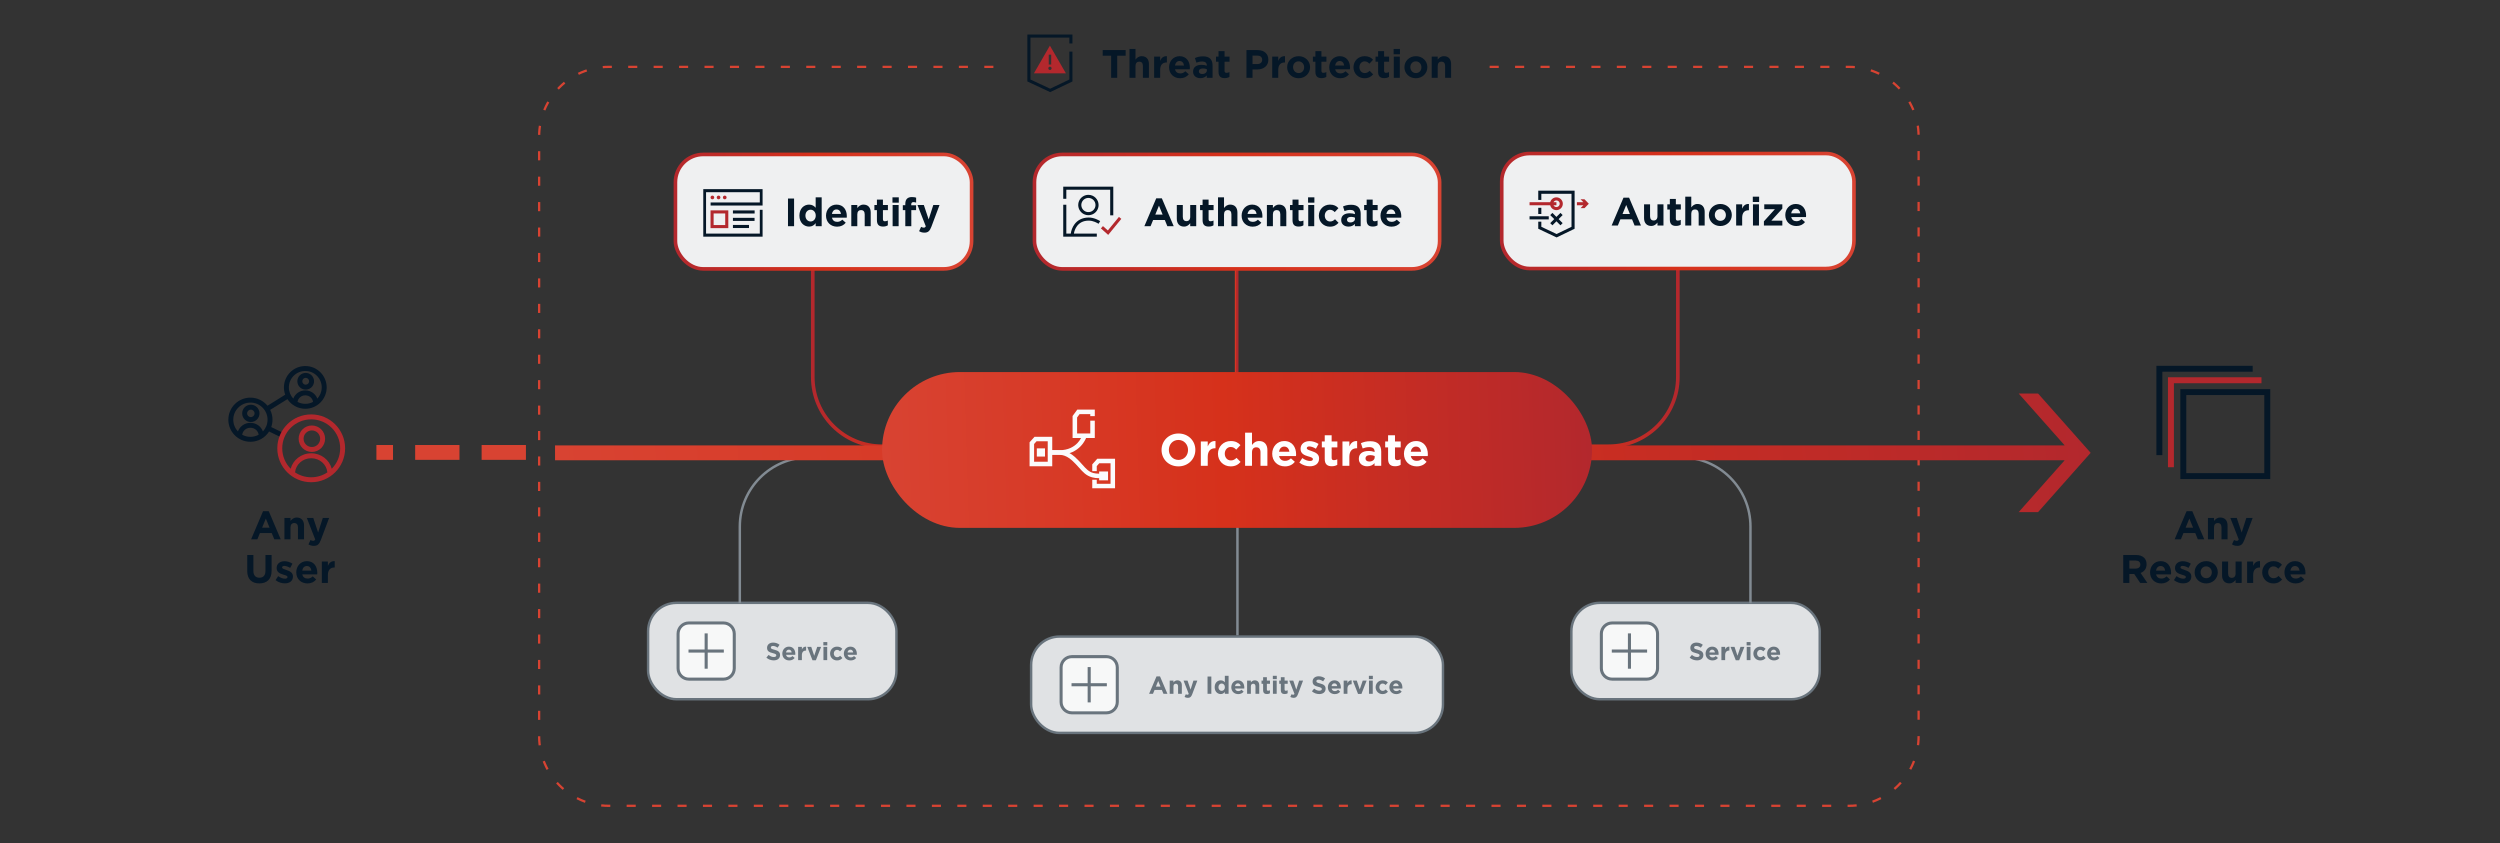 <svg width="1376" height="464" viewBox="0 0 1376 464" fill="none" xmlns="http://www.w3.org/2000/svg">
<rect x="0" y="0" width="1376" height="464" fill="#333333" stroke="none"/>
<path d="M546.757 36.806H335.075C313.903 36.806 296.74 53.969 296.74 75.141V405.182C296.74 426.354 313.903 443.517 335.075 443.517H1017.67C1038.84 443.517 1056 426.354 1056 405.182V75.141C1056 53.969 1038.84 36.806 1017.67 36.806H813.788" stroke="#D84332" stroke-width="1.25" stroke-dasharray="5 9"/>
<path d="M923.482 133.397V207.53C923.482 228.565 906.43 245.617 885.396 245.617H811.263" stroke="url(#paint0_linear_2779_171213)" stroke-width="2"/>
<path d="M447.35 133.397V207.53C447.35 228.565 464.402 245.617 485.437 245.617H559.57" stroke="url(#paint1_linear_2779_171213)" stroke-width="2"/>
<path d="M680.652 133.397V245.617" stroke="url(#paint2_linear_2779_171213)" stroke-width="2"/>
<rect x="356.709" y="331.814" width="136.695" height="53.049" rx="15.643" fill="#E0E2E4"/>
<g clip-path="url(#clip0_2779_171213)">
<path fill-rule="evenodd" clip-rule="evenodd" d="M379.153 342.016C375.397 342.016 372.352 345.061 372.352 348.817V367.86C372.352 371.617 375.397 374.662 379.153 374.662H398.196C401.952 374.662 404.997 371.617 404.997 367.86V348.817C404.997 345.061 401.952 342.016 398.196 342.016H379.153Z" fill="#F7F8F8"/>
<path fill-rule="evenodd" clip-rule="evenodd" d="M387.824 359.189V368.058H389.525V359.189L398.394 359.189V357.489L389.525 357.489V348.619H387.824V357.489L378.955 357.489L378.955 359.189L387.824 359.189Z" fill="#69747D"/>
<path fill-rule="evenodd" clip-rule="evenodd" d="M398.196 343.716H379.153C376.336 343.716 374.052 346 374.052 348.817V367.86C374.052 370.678 376.336 372.961 379.153 372.961H398.196C401.013 372.961 403.297 370.678 403.297 367.86V348.817C403.297 346 401.013 343.716 398.196 343.716ZM379.153 342.016C375.397 342.016 372.352 345.061 372.352 348.817V367.86C372.352 371.617 375.397 374.662 379.153 374.662H398.196C401.952 374.662 404.997 371.617 404.997 367.86V348.817C404.997 345.061 401.952 342.016 398.196 342.016H379.153Z" fill="#69747D"/>
</g>
<path d="M425.85 363.475C424.408 363.475 422.952 362.971 421.81 361.951L423.048 360.469C423.905 361.176 424.802 361.625 425.89 361.625C426.747 361.625 427.264 361.285 427.264 360.727V360.7C427.264 360.169 426.938 359.897 425.346 359.489C423.428 359 422.191 358.469 422.191 356.578V356.551C422.191 354.824 423.578 353.681 425.523 353.681C426.911 353.681 428.094 354.116 429.06 354.892L427.972 356.47C427.128 355.885 426.299 355.531 425.496 355.531C424.693 355.531 424.272 355.898 424.272 356.361V356.388C424.272 357.014 424.68 357.218 426.326 357.639C428.257 358.143 429.345 358.836 429.345 360.496V360.523C429.345 362.414 427.904 363.475 425.85 363.475ZM434.401 363.502C432.211 363.502 430.592 361.965 430.592 359.734V359.707C430.592 357.626 432.075 355.912 434.197 355.912C436.632 355.912 437.747 357.803 437.747 359.87C437.747 360.033 437.733 360.224 437.72 360.414H432.646C432.85 361.353 433.503 361.842 434.428 361.842C435.122 361.842 435.625 361.625 436.196 361.094L437.38 362.142C436.7 362.985 435.72 363.502 434.401 363.502ZM432.619 359.122H435.734C435.611 358.197 435.067 357.571 434.197 357.571C433.34 357.571 432.782 358.183 432.619 359.122ZM439.288 363.339V356.048H441.355V357.517C441.777 356.51 442.457 355.857 443.681 355.912V358.075H443.573C442.199 358.075 441.355 358.904 441.355 360.645V363.339H439.288ZM447.19 363.393L444.32 356.048H446.51L448.143 360.931L449.788 356.048H451.938L449.068 363.393H447.19ZM453.17 355.245V353.409H455.346V355.245H453.17ZM453.225 363.339V356.048H455.292V363.339H453.225ZM460.675 363.502C458.485 363.502 456.88 361.815 456.88 359.734V359.707C456.88 357.626 458.472 355.912 460.703 355.912C462.076 355.912 462.933 356.374 463.613 357.136L462.348 358.496C461.886 358.007 461.423 357.694 460.689 357.694C459.655 357.694 458.921 358.605 458.921 359.68V359.707C458.921 360.822 459.642 361.72 460.771 361.72C461.464 361.72 461.94 361.421 462.444 360.945L463.654 362.169C462.947 362.944 462.131 363.502 460.675 363.502ZM468.261 363.502C466.071 363.502 464.452 361.965 464.452 359.734V359.707C464.452 357.626 465.935 355.912 468.057 355.912C470.491 355.912 471.607 357.803 471.607 359.87C471.607 360.033 471.593 360.224 471.58 360.414H466.506C466.71 361.353 467.363 361.842 468.288 361.842C468.981 361.842 469.485 361.625 470.056 361.094L471.239 362.142C470.559 362.985 469.58 363.502 468.261 363.502ZM466.479 359.122H469.594C469.471 358.197 468.927 357.571 468.057 357.571C467.2 357.571 466.642 358.183 466.479 359.122Z" fill="#69747D"/>
<rect x="356.709" y="331.814" width="136.695" height="53.049" rx="15.643" stroke="#69747D" stroke-width="1.36"/>
<path d="M407.196 331.992V289.825C407.196 268.79 424.248 251.738 445.283 251.738H519.416" stroke="#828B93" stroke-width="1.36"/>
<rect x="567.522" y="350.355" width="226.695" height="53.049" rx="15.643" fill="#E0E2E4"/>
<g clip-path="url(#clip1_2779_171213)">
<path fill-rule="evenodd" clip-rule="evenodd" d="M589.966 360.557C586.21 360.557 583.165 363.602 583.165 367.358V386.401C583.165 390.157 586.21 393.202 589.966 393.202H609.009C612.765 393.202 615.81 390.157 615.81 386.401V367.358C615.81 363.602 612.765 360.557 609.009 360.557H589.966Z" fill="#F7F8F8"/>
<path fill-rule="evenodd" clip-rule="evenodd" d="M598.637 377.73V386.599H600.338V377.73L609.207 377.73V376.029L600.338 376.029V367.16H598.637V376.029L589.768 376.029L589.768 377.73L598.637 377.73Z" fill="#69747D"/>
<path fill-rule="evenodd" clip-rule="evenodd" d="M609.009 362.257H589.966C587.149 362.257 584.865 364.541 584.865 367.358V386.401C584.865 389.218 587.149 391.502 589.966 391.502H609.009C611.826 391.502 614.11 389.218 614.11 386.401V367.358C614.11 364.541 611.826 362.257 609.009 362.257ZM589.966 360.557C586.21 360.557 583.165 363.602 583.165 367.358V386.401C583.165 390.157 586.21 393.202 589.966 393.202H609.009C612.765 393.202 615.81 390.157 615.81 386.401V367.358C615.81 363.602 612.765 360.557 609.009 360.557H589.966Z" fill="#69747D"/>
</g>
<path d="M632.46 381.879L636.54 372.29H638.472L642.553 381.879H640.363L639.492 379.744H635.466L634.595 381.879H632.46ZM636.214 377.894H638.744L637.479 374.806L636.214 377.894ZM643.804 381.879V374.589H645.872V375.622C646.348 375.01 646.96 374.453 648.008 374.453C649.572 374.453 650.483 375.486 650.483 377.159V381.879H648.416V377.812C648.416 376.833 647.953 376.33 647.164 376.33C646.375 376.33 645.872 376.833 645.872 377.812V381.879H643.804ZM655.277 379.553L656.868 374.589H659.017L656.215 382.056C655.658 383.539 655.059 384.097 653.821 384.097C653.073 384.097 652.515 383.906 651.985 383.593L652.679 382.097C652.951 382.26 653.291 382.383 653.563 382.383C653.916 382.383 654.107 382.274 654.284 381.907L651.427 374.589H653.617L655.277 379.553ZM664.627 381.879V372.358H666.722V381.879H664.627ZM671.876 382.015C670.176 382.015 668.557 380.682 668.557 378.248V378.22C668.557 375.786 670.149 374.453 671.876 374.453C672.978 374.453 673.658 374.956 674.148 375.541V371.95H676.215V381.879H674.148V380.832C673.645 381.512 672.951 382.015 671.876 382.015ZM672.407 380.261C673.373 380.261 674.175 379.458 674.175 378.248V378.22C674.175 377.01 673.373 376.207 672.407 376.207C671.441 376.207 670.625 376.996 670.625 378.22V378.248C670.625 379.458 671.441 380.261 672.407 380.261ZM681.518 382.043C679.328 382.043 677.709 380.506 677.709 378.275V378.248C677.709 376.166 679.192 374.453 681.314 374.453C683.749 374.453 684.864 376.343 684.864 378.411C684.864 378.574 684.85 378.765 684.837 378.955H679.763C679.967 379.894 680.62 380.383 681.545 380.383C682.239 380.383 682.742 380.166 683.313 379.635L684.497 380.682C683.817 381.526 682.837 382.043 681.518 382.043ZM679.736 377.663H682.851C682.728 376.738 682.184 376.112 681.314 376.112C680.457 376.112 679.899 376.724 679.736 377.663ZM686.405 381.879V374.589H688.472V375.622C688.948 375.01 689.561 374.453 690.608 374.453C692.172 374.453 693.084 375.486 693.084 377.159V381.879H691.016V377.812C691.016 376.833 690.554 376.33 689.765 376.33C688.976 376.33 688.472 376.833 688.472 377.812V381.879H686.405ZM697.342 382.002C696.077 382.002 695.22 381.499 695.22 379.812V376.357H694.349V374.589H695.22V372.725H697.287V374.589H699.001V376.357H697.287V379.472C697.287 379.948 697.491 380.179 697.954 380.179C698.335 380.179 698.675 380.084 698.974 379.921V381.58C698.539 381.839 698.035 382.002 697.342 382.002ZM700.566 373.786V371.95H702.742V373.786H700.566ZM700.62 381.879V374.589H702.688V381.879H700.62ZM707.092 382.002C705.827 382.002 704.97 381.499 704.97 379.812V376.357H704.099V374.589H704.97V372.725H707.037V374.589H708.751V376.357H707.037V379.472C707.037 379.948 707.242 380.179 707.704 380.179C708.085 380.179 708.425 380.084 708.724 379.921V381.58C708.289 381.839 707.786 382.002 707.092 382.002ZM713.472 379.553L715.063 374.589H717.213L714.41 382.056C713.853 383.539 713.254 384.097 712.016 384.097C711.268 384.097 710.711 383.906 710.18 383.593L710.874 382.097C711.146 382.26 711.486 382.383 711.758 382.383C712.112 382.383 712.302 382.274 712.479 381.907L709.622 374.589H711.812L713.472 379.553ZM726.114 382.015C724.672 382.015 723.217 381.512 722.074 380.492L723.312 379.009C724.169 379.717 725.067 380.166 726.155 380.166C727.012 380.166 727.529 379.825 727.529 379.268V379.241C727.529 378.71 727.202 378.438 725.611 378.03C723.693 377.54 722.455 377.01 722.455 375.119V375.092C722.455 373.364 723.843 372.222 725.788 372.222C727.175 372.222 728.359 372.657 729.324 373.432L728.236 375.01C727.393 374.425 726.563 374.072 725.76 374.072C724.958 374.072 724.536 374.439 724.536 374.901V374.929C724.536 375.554 724.944 375.758 726.59 376.18C728.522 376.683 729.61 377.377 729.61 379.037V379.064C729.61 380.954 728.168 382.015 726.114 382.015ZM734.665 382.043C732.475 382.043 730.857 380.506 730.857 378.275V378.248C730.857 376.166 732.339 374.453 734.461 374.453C736.896 374.453 738.011 376.343 738.011 378.411C738.011 378.574 737.998 378.765 737.984 378.955H732.911C733.115 379.894 733.768 380.383 734.692 380.383C735.386 380.383 735.889 380.166 736.461 379.635L737.644 380.682C736.964 381.526 735.985 382.043 734.665 382.043ZM732.883 377.663H735.998C735.876 376.738 735.332 376.112 734.461 376.112C733.604 376.112 733.047 376.724 732.883 377.663ZM739.552 381.879V374.589H741.62V376.058C742.042 375.051 742.722 374.398 743.946 374.453V376.615H743.837C742.463 376.615 741.62 377.445 741.62 379.186V381.879H739.552ZM747.455 381.934L744.585 374.589H746.775L748.407 379.472L750.053 374.589H752.202L749.332 381.934H747.455ZM753.435 373.786V371.95H755.611V373.786H753.435ZM753.489 381.879V374.589H755.557V381.879H753.489ZM760.94 382.043C758.75 382.043 757.145 380.356 757.145 378.275V378.248C757.145 376.166 758.736 374.453 760.967 374.453C762.341 374.453 763.198 374.915 763.878 375.677L762.613 377.037C762.15 376.547 761.688 376.234 760.953 376.234C759.92 376.234 759.185 377.146 759.185 378.22V378.248C759.185 379.363 759.906 380.261 761.035 380.261C761.729 380.261 762.205 379.962 762.708 379.485L763.919 380.71C763.211 381.485 762.395 382.043 760.94 382.043ZM768.525 382.043C766.335 382.043 764.716 380.506 764.716 378.275V378.248C764.716 376.166 766.199 374.453 768.321 374.453C770.756 374.453 771.871 376.343 771.871 378.411C771.871 378.574 771.858 378.765 771.844 378.955H766.77C766.974 379.894 767.627 380.383 768.552 380.383C769.246 380.383 769.749 380.166 770.321 379.635L771.504 380.682C770.824 381.526 769.844 382.043 768.525 382.043ZM766.743 377.663H769.858C769.736 376.738 769.192 376.112 768.321 376.112C767.464 376.112 766.906 376.724 766.743 377.663Z" fill="#69747D"/>
<rect x="567.522" y="350.355" width="226.695" height="53.049" rx="15.643" stroke="#69747D" stroke-width="1.36"/>
<path d="M681.086 349.675L681.086 236.775" stroke="#828B93" stroke-width="1.36"/>
<rect x="864.881" y="331.814" width="136.695" height="53.049" rx="15.643" fill="#E0E2E4"/>
<g clip-path="url(#clip2_2779_171213)">
<path fill-rule="evenodd" clip-rule="evenodd" d="M887.325 342.016C883.568 342.016 880.523 345.061 880.523 348.817V367.86C880.523 371.617 883.568 374.662 887.325 374.662H906.368C910.124 374.662 913.169 371.617 913.169 367.86V348.817C913.169 345.061 910.124 342.016 906.368 342.016H887.325Z" fill="#F7F8F8"/>
<path fill-rule="evenodd" clip-rule="evenodd" d="M895.996 359.189V368.058H897.696V359.189L906.566 359.189V357.489L897.696 357.489V348.619H895.996V357.489L887.127 357.489L887.127 359.189L895.996 359.189Z" fill="#69747D"/>
<path fill-rule="evenodd" clip-rule="evenodd" d="M906.368 343.716H887.325C884.507 343.716 882.224 346 882.224 348.817V367.86C882.224 370.678 884.507 372.961 887.325 372.961H906.368C909.185 372.961 911.469 370.678 911.469 367.86V348.817C911.469 346 909.185 343.716 906.368 343.716ZM887.325 342.016C883.568 342.016 880.523 345.061 880.523 348.817V367.86C880.523 371.617 883.568 374.662 887.325 374.662H906.368C910.124 374.662 913.169 371.617 913.169 367.86V348.817C913.169 345.061 910.124 342.016 906.368 342.016H887.325Z" fill="#69747D"/>
</g>
<path d="M934.022 363.475C932.58 363.475 931.124 362.971 929.982 361.951L931.219 360.469C932.076 361.176 932.974 361.625 934.062 361.625C934.919 361.625 935.436 361.285 935.436 360.727V360.7C935.436 360.169 935.11 359.897 933.518 359.489C931.6 359 930.362 358.469 930.362 356.578V356.551C930.362 354.824 931.75 353.681 933.695 353.681C935.083 353.681 936.266 354.116 937.232 354.892L936.143 356.47C935.3 355.885 934.47 355.531 933.668 355.531C932.865 355.531 932.444 355.898 932.444 356.361V356.388C932.444 357.014 932.852 357.218 934.498 357.639C936.429 358.143 937.517 358.836 937.517 360.496V360.523C937.517 362.414 936.075 363.475 934.022 363.475ZM942.573 363.502C940.383 363.502 938.764 361.965 938.764 359.734V359.707C938.764 357.626 940.247 355.912 942.369 355.912C944.803 355.912 945.919 357.803 945.919 359.87C945.919 360.033 945.905 360.224 945.892 360.414H940.818C941.022 361.353 941.675 361.842 942.6 361.842C943.294 361.842 943.797 361.625 944.368 361.094L945.552 362.142C944.871 362.985 943.892 363.502 942.573 363.502ZM940.791 359.122H943.906C943.783 358.197 943.239 357.571 942.369 357.571C941.512 357.571 940.954 358.183 940.791 359.122ZM947.46 363.339V356.048H949.527V357.517C949.949 356.51 950.629 355.857 951.853 355.912V358.075H951.744C950.371 358.075 949.527 358.904 949.527 360.645V363.339H947.46ZM955.362 363.393L952.492 356.048H954.682L956.314 360.931L957.96 356.048H960.109L957.239 363.393H955.362ZM961.342 355.245V353.409H963.518V355.245H961.342ZM961.396 363.339V356.048H963.464V363.339H961.396ZM968.847 363.502C966.657 363.502 965.052 361.815 965.052 359.734V359.707C965.052 357.626 966.644 355.912 968.874 355.912C970.248 355.912 971.105 356.374 971.785 357.136L970.52 358.496C970.058 358.007 969.595 357.694 968.861 357.694C967.827 357.694 967.092 358.605 967.092 359.68V359.707C967.092 360.822 967.813 361.72 968.942 361.72C969.636 361.72 970.112 361.421 970.615 360.945L971.826 362.169C971.119 362.944 970.303 363.502 968.847 363.502ZM976.432 363.502C974.242 363.502 972.624 361.965 972.624 359.734V359.707C972.624 357.626 974.106 355.912 976.228 355.912C978.663 355.912 979.779 357.803 979.779 359.87C979.779 360.033 979.765 360.224 979.751 360.414H974.678C974.882 361.353 975.535 361.842 976.46 361.842C977.153 361.842 977.657 361.625 978.228 361.094L979.411 362.142C978.731 362.985 977.752 363.502 976.432 363.502ZM974.651 359.122H977.765C977.643 358.197 977.099 357.571 976.228 357.571C975.371 357.571 974.814 358.183 974.651 359.122Z" fill="#69747D"/>
<rect x="864.881" y="331.814" width="136.695" height="53.049" rx="15.643" stroke="#69747D" stroke-width="1.36"/>
<path d="M963.453 331.992V289.825C963.453 268.79 946.401 251.738 925.366 251.738H851.234" stroke="#828B93" stroke-width="1.36"/>
<path fill-rule="evenodd" clip-rule="evenodd" d="M1111.07 216.587H1121.74L1150.7 249.233H1143.1L1150.7 249.233L1121.74 281.878H1111.07L1136.41 253.313H305.493V245.152H1136.41L1111.07 216.587Z" fill="url(#paint3_linear_2779_171213)"/>
<rect x="265.083" y="244.936" width="24.385" height="8.161" fill="#D84332"/>
<rect x="228.506" y="244.936" width="24.385" height="8.161" fill="#D84332"/>
<rect x="207.169" y="244.936" width="9.144" height="8.161" fill="#D84332"/>
<g clip-path="url(#clip3_2779_171213)">
<path fill-rule="evenodd" clip-rule="evenodd" d="M565.457 18.993H590.281V23.912H588.581V20.694H567.157V43.752L577.995 48.828L588.581 43.757V28.411H590.281V44.828L578.003 50.709L565.457 44.833V18.993Z" fill="#051727"/>
<path fill-rule="evenodd" clip-rule="evenodd" d="M577.869 25.114L586.682 40.378H569.057L577.869 25.114ZM577.224 30.102H578.581V35.529H577.224V30.102ZM577.902 38.517C578.404 38.517 578.811 38.11 578.811 37.609C578.811 37.107 578.404 36.7 577.902 36.7C577.401 36.7 576.994 37.107 576.994 37.609C576.994 38.11 577.401 38.517 577.902 38.517Z" fill="#B3282D"/>
</g>
<path d="M611.568 42.806V30.662H606.932V27.571H619.555V30.662H614.919V42.806H611.568ZM621.678 42.806V26.919H624.986V32.795C625.748 31.815 626.727 30.923 628.403 30.923C630.906 30.923 632.364 32.577 632.364 35.254V42.806H629.056V36.299C629.056 34.732 628.316 33.926 627.054 33.926C625.792 33.926 624.986 34.732 624.986 36.299V42.806H621.678ZM635.238 42.806V31.141H638.546V33.491C639.221 31.881 640.309 30.836 642.268 30.923V34.383H642.094C639.896 34.383 638.546 35.711 638.546 38.497V42.806H635.238ZM649.544 43.067C646.04 43.067 643.45 40.608 643.45 37.039V36.995C643.45 33.665 645.822 30.923 649.217 30.923C653.113 30.923 654.898 33.948 654.898 37.256C654.898 37.517 654.876 37.822 654.854 38.127H646.736C647.063 39.629 648.107 40.412 649.587 40.412C650.697 40.412 651.503 40.064 652.417 39.215L654.31 40.891C653.222 42.24 651.655 43.067 649.544 43.067ZM646.693 36.059H651.677C651.481 34.579 650.61 33.578 649.217 33.578C647.846 33.578 646.954 34.558 646.693 36.059ZM660.671 43.024C658.473 43.024 656.667 41.761 656.667 39.455V39.411C656.667 36.865 658.604 35.689 661.368 35.689C662.543 35.689 663.392 35.885 664.219 36.168V35.972C664.219 34.601 663.37 33.839 661.716 33.839C660.454 33.839 659.561 34.079 658.495 34.471L657.668 31.946C658.952 31.38 660.214 31.01 662.195 31.01C664.001 31.01 665.307 31.489 666.134 32.316C667.005 33.187 667.396 34.471 667.396 36.038V42.806H664.197V41.544C663.392 42.436 662.282 43.024 660.671 43.024ZM661.672 40.739C663.218 40.739 664.262 39.89 664.262 38.693V38.105C663.696 37.844 662.956 37.67 662.151 37.67C660.737 37.67 659.866 38.236 659.866 39.28V39.324C659.866 40.216 660.606 40.739 661.672 40.739ZM674.076 43.002C672.052 43.002 670.681 42.197 670.681 39.498V33.97H669.288V31.141H670.681V28.159H673.989V31.141H676.731V33.97H673.989V38.954C673.989 39.716 674.315 40.086 675.055 40.086C675.665 40.086 676.209 39.933 676.688 39.672V42.327C675.991 42.741 675.186 43.002 674.076 43.002ZM686.043 42.806V27.571H692.267C695.902 27.571 698.1 29.726 698.1 32.838V32.882C698.1 36.407 695.357 38.236 691.941 38.236H689.394V42.806H686.043ZM689.394 35.254H692.049C693.725 35.254 694.705 34.253 694.705 32.947V32.904C694.705 31.402 693.66 30.597 691.984 30.597H689.394V35.254ZM700.232 42.806V31.141H703.54V33.491C704.215 31.881 705.303 30.836 707.262 30.923V34.383H707.087C704.889 34.383 703.54 35.711 703.54 38.497V42.806H700.232ZM714.734 43.067C711.121 43.067 708.444 40.39 708.444 37.039V36.995C708.444 33.644 711.143 30.923 714.777 30.923C718.39 30.923 721.067 33.6 721.067 36.952V36.995C721.067 40.347 718.368 43.067 714.734 43.067ZM714.777 40.216C716.671 40.216 717.802 38.758 717.802 37.039V36.995C717.802 35.276 716.562 33.774 714.734 33.774C712.84 33.774 711.708 35.232 711.708 36.952V36.995C711.708 38.715 712.949 40.216 714.777 40.216ZM727.401 43.002C725.377 43.002 724.006 42.197 724.006 39.498V33.97H722.613V31.141H724.006V28.159H727.314V31.141H730.057V33.97H727.314V38.954C727.314 39.716 727.641 40.086 728.381 40.086C728.99 40.086 729.534 39.933 730.013 39.672V42.327C729.317 42.741 728.511 43.002 727.401 43.002ZM737.704 43.067C734.2 43.067 731.61 40.608 731.61 37.039V36.995C731.61 33.665 733.983 30.923 737.378 30.923C741.273 30.923 743.058 33.948 743.058 37.256C743.058 37.517 743.036 37.822 743.015 38.127H734.897C735.223 39.629 736.268 40.412 737.748 40.412C738.858 40.412 739.663 40.064 740.577 39.215L742.47 40.891C741.382 42.24 739.815 43.067 737.704 43.067ZM734.853 36.059H739.837C739.641 34.579 738.771 33.578 737.378 33.578C736.007 33.578 735.114 34.558 734.853 36.059ZM751.03 43.067C747.526 43.067 744.958 40.368 744.958 37.039V36.995C744.958 33.665 747.504 30.923 751.073 30.923C753.271 30.923 754.643 31.663 755.731 32.882L753.707 35.058C752.967 34.275 752.227 33.774 751.051 33.774C749.397 33.774 748.222 35.232 748.222 36.952V36.995C748.222 38.78 749.376 40.216 751.182 40.216C752.292 40.216 753.054 39.737 753.859 38.976L755.796 40.934C754.664 42.175 753.358 43.067 751.03 43.067ZM761.896 43.002C759.872 43.002 758.501 42.197 758.501 39.498V33.97H757.108V31.141H758.501V28.159H761.809V31.141H764.551V33.97H761.809V38.954C761.809 39.716 762.136 40.086 762.876 40.086C763.485 40.086 764.029 39.933 764.508 39.672V42.327C763.811 42.741 763.006 43.002 761.896 43.002ZM767.055 29.857V26.919H770.537V29.857H767.055ZM767.142 42.806V31.141H770.45V42.806H767.142ZM779.281 43.067C775.668 43.067 772.991 40.39 772.991 37.039V36.995C772.991 33.644 775.69 30.923 779.325 30.923C782.937 30.923 785.614 33.6 785.614 36.952V36.995C785.614 40.347 782.916 43.067 779.281 43.067ZM779.325 40.216C781.218 40.216 782.35 38.758 782.35 37.039V36.995C782.35 35.276 781.109 33.774 779.281 33.774C777.388 33.774 776.256 35.232 776.256 36.952V36.995C776.256 38.715 777.496 40.216 779.325 40.216ZM788.01 42.806V31.141H791.318V32.795C792.079 31.815 793.059 30.923 794.735 30.923C797.237 30.923 798.696 32.577 798.696 35.254V42.806H795.388V36.299C795.388 34.732 794.648 33.926 793.385 33.926C792.123 33.926 791.318 34.732 791.318 36.299V42.806H788.01Z" fill="#051727"/>
<rect x="371.759" y="85" width="163" height="63" rx="15.323" fill="#EFF0F1"/>
<g clip-path="url(#clip4_2779_171213)">
<path d="M393.118 108.679C393.118 109.242 392.661 109.699 392.098 109.699C391.535 109.699 391.078 109.242 391.078 108.679C391.078 108.115 391.535 107.659 392.098 107.659C392.661 107.659 393.118 108.115 393.118 108.679Z" fill="#B3282D"/>
<path d="M396.519 108.679C396.519 109.242 396.062 109.699 395.499 109.699C394.935 109.699 394.478 109.242 394.478 108.679C394.478 108.115 394.935 107.659 395.499 107.659C396.062 107.659 396.519 108.115 396.519 108.679Z" fill="#B3282D"/>
<path d="M399.919 108.679C399.919 109.242 399.463 109.699 398.899 109.699C398.336 109.699 397.879 109.242 397.879 108.679C397.879 108.115 398.336 107.659 398.899 107.659C399.463 107.659 399.919 108.115 399.919 108.679Z" fill="#B3282D"/>
<path fill-rule="evenodd" clip-rule="evenodd" d="M386.912 104.088H419.898V113.144H391.12V111.443H418.198V105.788H388.612V128.572H418.198V115.48H419.898V130.272H386.912V104.088Z" fill="#051727"/>
<path fill-rule="evenodd" clip-rule="evenodd" d="M399.161 117.484H392.778V123.867H399.161V117.484ZM391.078 115.784V125.567H400.861V115.784H391.078Z" fill="#B3282D"/>
<path fill-rule="evenodd" clip-rule="evenodd" d="M415.35 117.515H403.405V115.815H415.35V117.515Z" fill="#051727"/>
<path fill-rule="evenodd" clip-rule="evenodd" d="M415.307 121.596H403.405V119.895H415.307V121.596Z" fill="#051727"/>
<path fill-rule="evenodd" clip-rule="evenodd" d="M412.247 125.506H403.405V123.806H412.247V125.506Z" fill="#051727"/>
</g>
<path d="M433.708 124.5V109.265H437.06V124.5H433.708ZM445.307 124.718C442.587 124.718 439.997 122.585 439.997 118.689V118.646C439.997 114.75 442.543 112.617 445.307 112.617C447.07 112.617 448.158 113.422 448.942 114.358V108.612H452.25V124.5H448.942V122.824C448.136 123.912 447.026 124.718 445.307 124.718ZM446.156 121.91C447.701 121.91 448.985 120.626 448.985 118.689V118.646C448.985 116.709 447.701 115.425 446.156 115.425C444.611 115.425 443.305 116.687 443.305 118.646V118.689C443.305 120.626 444.611 121.91 446.156 121.91ZM460.733 124.761C457.229 124.761 454.639 122.302 454.639 118.733V118.689C454.639 115.359 457.012 112.617 460.407 112.617C464.303 112.617 466.087 115.642 466.087 118.95C466.087 119.211 466.065 119.516 466.044 119.821H457.926C458.252 121.322 459.297 122.106 460.777 122.106C461.887 122.106 462.692 121.758 463.606 120.909L465.5 122.585C464.411 123.934 462.844 124.761 460.733 124.761ZM457.882 117.753H462.866C462.67 116.273 461.8 115.272 460.407 115.272C459.036 115.272 458.143 116.252 457.882 117.753ZM468.553 124.5V112.835H471.861V114.489C472.622 113.509 473.602 112.617 475.278 112.617C477.78 112.617 479.239 114.271 479.239 116.948V124.5H475.931V117.993C475.931 116.426 475.191 115.62 473.928 115.62C472.666 115.62 471.861 116.426 471.861 117.993V124.5H468.553ZM486.052 124.696C484.028 124.696 482.657 123.891 482.657 121.192V115.664H481.264V112.835H482.657V109.853H485.965V112.835H488.707V115.664H485.965V120.648C485.965 121.41 486.291 121.78 487.031 121.78C487.64 121.78 488.185 121.627 488.663 121.366V124.021C487.967 124.435 487.162 124.696 486.052 124.696ZM491.211 111.551V108.612H494.693V111.551H491.211ZM491.298 124.5V112.835H494.606V124.5H491.298ZM498.279 124.5V115.664H496.907V112.943H498.279V112.203C498.279 110.919 498.605 109.984 499.214 109.374C499.824 108.765 500.716 108.46 501.891 108.46C502.936 108.46 503.632 108.591 504.242 108.787V111.529C503.763 111.355 503.306 111.246 502.74 111.246C501.978 111.246 501.543 111.638 501.543 112.508V112.965H504.22V115.664H501.587V124.5H498.279ZM511.137 120.778L513.684 112.835H517.122L512.639 124.783C511.747 127.155 510.789 128.047 508.809 128.047C507.612 128.047 506.719 127.743 505.871 127.242L506.98 124.848C507.416 125.109 507.96 125.305 508.395 125.305C508.961 125.305 509.266 125.131 509.549 124.544L504.978 112.835H508.482L511.137 120.778Z" fill="#051727"/>
<rect x="371.759" y="85" width="163" height="63" rx="15.323" stroke="url(#paint4_linear_2779_171213)" stroke-width="2"/>
<rect x="569.369" y="85" width="223" height="63" rx="15.323" fill="#EFF0F1"/>
<g clip-path="url(#clip5_2779_171213)">
<path fill-rule="evenodd" clip-rule="evenodd" d="M612.747 102.728H585.202V109.414H586.902V104.428H611.047V118.502H612.747V102.728ZM586.902 112.678H585.202V130.272H603.685V128.572H591.075C591.275 127.313 591.794 125.747 592.803 124.408C594.04 122.768 596.035 121.431 599.232 121.431C601.744 121.431 603.895 122.705 604.655 123.166L605.536 121.712C604.762 121.242 602.255 119.731 599.232 119.731C595.473 119.731 592.986 121.341 591.446 123.385C590.171 125.075 589.562 127.035 589.357 128.572H586.902V112.678ZM599.059 108.937C598.287 108.937 597.533 109.166 596.891 109.595C596.249 110.024 595.749 110.633 595.454 111.347C595.158 112.06 595.081 112.844 595.231 113.602C595.382 114.359 595.754 115.054 596.3 115.6C596.845 116.146 597.541 116.517 598.298 116.668C599.055 116.819 599.84 116.741 600.553 116.446C601.266 116.151 601.876 115.65 602.304 115.008C602.733 114.367 602.962 113.612 602.962 112.84C602.962 111.805 602.551 110.812 601.819 110.08C601.087 109.348 600.094 108.937 599.059 108.937ZM595.946 108.181C596.868 107.566 597.951 107.237 599.059 107.237C600.545 107.237 601.971 107.827 603.021 108.878C604.072 109.929 604.663 111.354 604.663 112.84C604.663 113.948 604.334 115.032 603.718 115.953C603.103 116.875 602.227 117.593 601.204 118.017C600.18 118.441 599.053 118.552 597.966 118.336C596.879 118.119 595.881 117.586 595.097 116.802C594.314 116.019 593.78 115.02 593.564 113.933C593.348 112.846 593.459 111.72 593.883 110.696C594.307 109.672 595.025 108.797 595.946 108.181Z" fill="#051727"/>
<path fill-rule="evenodd" clip-rule="evenodd" d="M617.174 120.461L609.953 129.286L605.936 125.71L607.066 124.44L609.76 126.838L615.858 119.385L617.174 120.461Z" fill="#B3282D"/>
</g>
<path d="M629.86 124.5L636.389 109.157H639.48L646.009 124.5H642.505L641.112 121.083H634.67L633.277 124.5H629.86ZM635.867 118.123H639.915L637.891 113.183L635.867 118.123ZM651.673 124.718C649.171 124.718 647.712 123.064 647.712 120.387V112.835H651.02V119.342C651.02 120.909 651.76 121.714 653.023 121.714C654.285 121.714 655.09 120.909 655.09 119.342V112.835H658.398V124.5H655.09V122.846C654.329 123.825 653.349 124.718 651.673 124.718ZM665.298 124.696C663.274 124.696 661.903 123.891 661.903 121.192V115.664H660.51V112.835H661.903V109.853H665.211V112.835H667.954V115.664H665.211V120.648C665.211 121.41 665.538 121.78 666.278 121.78C666.887 121.78 667.431 121.627 667.91 121.366V124.021C667.214 124.435 666.408 124.696 665.298 124.696ZM670.392 124.5V108.612H673.7V114.489C674.462 113.509 675.441 112.617 677.117 112.617C679.62 112.617 681.078 114.271 681.078 116.948V124.5H677.77V117.993C677.77 116.426 677.03 115.62 675.768 115.62C674.505 115.62 673.7 116.426 673.7 117.993V124.5H670.392ZM689.48 124.761C685.976 124.761 683.386 122.302 683.386 118.733V118.689C683.386 115.359 685.758 112.617 689.153 112.617C693.049 112.617 694.834 115.642 694.834 118.95C694.834 119.211 694.812 119.516 694.79 119.821H686.672C686.999 121.322 688.044 122.106 689.523 122.106C690.633 122.106 691.439 121.758 692.353 120.909L694.246 122.585C693.158 123.934 691.591 124.761 689.48 124.761ZM686.629 117.753H691.613C691.417 116.273 690.546 115.272 689.153 115.272C687.782 115.272 686.89 116.252 686.629 117.753ZM697.299 124.5V112.835H700.607V114.489C701.369 113.509 702.348 112.617 704.024 112.617C706.527 112.617 707.985 114.271 707.985 116.948V124.5H704.677V117.993C704.677 116.426 703.937 115.62 702.675 115.62C701.413 115.62 700.607 116.426 700.607 117.993V124.5H697.299ZM714.798 124.696C712.774 124.696 711.403 123.891 711.403 121.192V115.664H710.01V112.835H711.403V109.853H714.711V112.835H717.454V115.664H714.711V120.648C714.711 121.41 715.038 121.78 715.778 121.78C716.387 121.78 716.931 121.627 717.41 121.366V124.021C716.714 124.435 715.908 124.696 714.798 124.696ZM719.957 111.551V108.612H723.439V111.551H719.957ZM720.044 124.5V112.835H723.352V124.5H720.044ZM731.966 124.761C728.462 124.761 725.893 122.062 725.893 118.733V118.689C725.893 115.359 728.44 112.617 732.009 112.617C734.207 112.617 735.578 113.357 736.667 114.576L734.642 116.752C733.903 115.969 733.163 115.468 731.987 115.468C730.333 115.468 729.158 116.926 729.158 118.646V118.689C729.158 120.474 730.311 121.91 732.118 121.91C733.228 121.91 733.99 121.431 734.795 120.67L736.732 122.628C735.6 123.869 734.294 124.761 731.966 124.761ZM742.201 124.718C740.003 124.718 738.196 123.455 738.196 121.148V121.105C738.196 118.558 740.133 117.383 742.897 117.383C744.072 117.383 744.921 117.579 745.748 117.862V117.666C745.748 116.295 744.9 115.533 743.245 115.533C741.983 115.533 741.091 115.773 740.024 116.164L739.197 113.64C740.481 113.074 741.744 112.704 743.724 112.704C745.531 112.704 746.836 113.183 747.664 114.01C748.534 114.88 748.926 116.164 748.926 117.731V124.5H745.727V123.238C744.921 124.13 743.811 124.718 742.201 124.718ZM743.202 122.432C744.747 122.432 745.792 121.584 745.792 120.387V119.799C745.226 119.538 744.486 119.364 743.681 119.364C742.266 119.364 741.396 119.93 741.396 120.974V121.018C741.396 121.91 742.136 122.432 743.202 122.432ZM755.605 124.696C753.581 124.696 752.21 123.891 752.21 121.192V115.664H750.817V112.835H752.21V109.853H755.518V112.835H758.261V115.664H755.518V120.648C755.518 121.41 755.845 121.78 756.585 121.78C757.194 121.78 757.738 121.627 758.217 121.366V124.021C757.521 124.435 756.715 124.696 755.605 124.696ZM765.908 124.761C762.404 124.761 759.814 122.302 759.814 118.733V118.689C759.814 115.359 762.187 112.617 765.582 112.617C769.477 112.617 771.262 115.642 771.262 118.95C771.262 119.211 771.24 119.516 771.219 119.821H763.101C763.427 121.322 764.472 122.106 765.952 122.106C767.062 122.106 767.867 121.758 768.781 120.909L770.674 122.585C769.586 123.934 768.019 124.761 765.908 124.761ZM763.057 117.753H768.041C767.845 116.273 766.975 115.272 765.582 115.272C764.211 115.272 763.318 116.252 763.057 117.753Z" fill="#051727"/>
<rect x="569.369" y="85" width="223" height="63" rx="15.323" stroke="url(#paint5_linear_2779_171213)" stroke-width="2"/>
<rect x="826.545" y="84.501" width="193.874" height="63.291" rx="15.323" fill="#EFF0F1"/>
<g clip-path="url(#clip6_2779_171213)">
<path fill-rule="evenodd" clip-rule="evenodd" d="M858.478 112.144C858.478 113.15 857.662 113.965 856.657 113.965C855.958 113.965 855.352 113.571 855.046 112.994L856.657 112.994L856.657 111.294L855.046 111.294C855.352 110.717 855.958 110.323 856.657 110.323C857.662 110.323 858.478 111.138 858.478 112.144ZM853.239 111.294C853.619 109.76 855.005 108.623 856.657 108.623C858.601 108.623 860.178 110.199 860.178 112.144C860.178 114.089 858.601 115.665 856.657 115.665C855.005 115.665 853.619 114.528 853.239 112.994L841.868 112.994L841.868 111.294L853.239 111.294Z" fill="#B3282D"/>
<path fill-rule="evenodd" clip-rule="evenodd" d="M872.108 109.691H869.936L871.495 111.294H867.924V112.994H871.464L869.936 114.564H872.108L874.478 112.128L872.108 109.691Z" fill="#B3282D"/>
<path fill-rule="evenodd" clip-rule="evenodd" d="M866.662 104.956H846.652V110.031H848.352V106.656H864.961V124.835L856.755 128.807L848.352 124.829V122.003H846.652V125.906L856.764 130.692L866.662 125.901V104.956ZM848.352 117.778V114.368H846.652V117.778H848.352ZM853.239 118.379L855.454 120.594L853.239 122.81L854.441 124.012L856.657 121.797L858.872 124.012L860.075 122.81L857.859 120.594L860.075 118.379L858.872 117.176L856.657 119.392L854.441 117.176L853.239 118.379ZM852.432 119.04H841.868V120.74H852.432V119.04Z" fill="#051727"/>
</g>
<path d="M887.036 124.147L893.565 108.804H896.656L903.185 124.147H899.681L898.288 120.73H891.846L890.453 124.147H887.036ZM893.043 117.77H897.091L895.067 112.83L893.043 117.77ZM908.849 124.365C906.347 124.365 904.888 122.711 904.888 120.034V112.482H908.197V118.989C908.197 120.556 908.937 121.361 910.199 121.361C911.461 121.361 912.266 120.556 912.266 118.989V112.482H915.575V124.147H912.266V122.493C911.505 123.472 910.525 124.365 908.849 124.365ZM922.475 124.343C920.451 124.343 919.079 123.538 919.079 120.839V115.311H917.687V112.482H919.079V109.5H922.388V112.482H925.13V115.311H922.388V120.295C922.388 121.057 922.714 121.427 923.454 121.427C924.063 121.427 924.607 121.274 925.086 121.013V123.668C924.39 124.082 923.585 124.343 922.475 124.343ZM927.568 124.147V108.259H930.876V114.136C931.638 113.156 932.617 112.264 934.293 112.264C936.796 112.264 938.254 113.918 938.254 116.595V124.147H934.946V117.64C934.946 116.073 934.206 115.267 932.944 115.267C931.682 115.267 930.876 116.073 930.876 117.64V124.147H927.568ZM946.852 124.408C943.239 124.408 940.562 121.731 940.562 118.38V118.336C940.562 114.984 943.261 112.264 946.895 112.264C950.508 112.264 953.185 114.941 953.185 118.293V118.336C953.185 121.688 950.486 124.408 946.852 124.408ZM946.895 121.557C948.789 121.557 949.921 120.099 949.921 118.38V118.336C949.921 116.617 948.68 115.115 946.852 115.115C944.958 115.115 943.827 116.573 943.827 118.293V118.336C943.827 120.055 945.067 121.557 946.895 121.557ZM955.581 124.147V112.482H958.889V114.832C959.563 113.222 960.652 112.177 962.61 112.264V115.724H962.436C960.238 115.724 958.889 117.052 958.889 119.838V124.147H955.581ZM964.742 111.198V108.259H968.225V111.198H964.742ZM964.83 124.147V112.482H968.138V124.147H964.83ZM970.853 124.147V121.818L976.881 115.159H971.049V112.482H980.995V114.81L974.944 121.47H980.995V124.147H970.853ZM988.717 124.408C985.213 124.408 982.623 121.949 982.623 118.38V118.336C982.623 115.006 984.996 112.264 988.391 112.264C992.286 112.264 994.071 115.289 994.071 118.597C994.071 118.858 994.049 119.163 994.027 119.468H985.91C986.236 120.969 987.281 121.753 988.761 121.753C989.871 121.753 990.676 121.405 991.59 120.556L993.483 122.232C992.395 123.581 990.828 124.408 988.717 124.408ZM985.866 117.4H990.85C990.654 115.92 989.784 114.919 988.391 114.919C987.02 114.919 986.127 115.899 985.866 117.4Z" fill="#051727"/>
<rect x="826.545" y="84.501" width="193.874" height="63.291" rx="15.323" stroke="url(#paint6_linear_2779_171213)" stroke-width="2"/>
<rect x="485.483" y="204.768" width="390.773" height="85.779" rx="42.89" fill="url(#paint7_linear_2779_171213)"/>
<g clip-path="url(#clip7_2779_171213)">
<path fill-rule="evenodd" clip-rule="evenodd" d="M603.909 252.503H613.72V268.755H601.174V264.058H603.656V266.273H611.238V254.985H605.027L603.656 256.535V259.302H601.174V255.595L603.909 252.503Z" fill="#FBFBFC"/>
<path fill-rule="evenodd" clip-rule="evenodd" d="M602.571 225.456H592.93L590.35 228.97V241.057H595.045C595.026 241.093 595.007 241.129 594.987 241.166C594.589 241.9 593.954 242.885 593.011 243.869C591.146 245.814 588.039 247.807 583.015 247.807H576.803L576.804 250.289H583.015C588.792 250.289 592.526 247.961 594.803 245.586C595.93 244.41 596.689 243.234 597.169 242.348C597.41 241.904 597.581 241.53 597.695 241.261C597.728 241.185 597.755 241.116 597.779 241.057H602.571V231.525H600.089V238.575H592.832V229.783L594.187 227.938H600.089V229.023H602.571V225.456Z" fill="#FBFBFC"/>
<path fill-rule="evenodd" clip-rule="evenodd" d="M582.045 250.285H582.045C582.775 250.273 583.72 250.257 584.918 250.544C586.317 250.88 588.084 251.645 590.039 253.422C591.571 254.816 592.75 256.123 593.824 257.324L593.946 257.46C594.959 258.594 595.928 259.677 596.999 260.568C598.141 261.517 599.416 262.266 601.054 262.717C602.192 263.03 603.474 263.192 604.969 263.198V264.393H609.868V259.494H604.969V260.716C603.652 260.71 602.598 260.567 601.713 260.324C600.468 259.981 599.502 259.421 598.586 258.659C597.658 257.888 596.8 256.928 595.731 255.733L595.731 255.733L595.674 255.67C594.596 254.464 593.344 253.073 591.708 251.586C589.444 249.527 587.302 248.564 585.497 248.131C583.966 247.763 582.692 247.788 581.967 247.803H581.967C581.849 247.805 581.745 247.807 581.657 247.807L577.049 247.807L577.049 250.289L581.657 250.289C581.779 250.289 581.909 250.287 582.045 250.285Z" fill="#FBFBFC"/>
<path fill-rule="evenodd" clip-rule="evenodd" d="M576.67 254.139V242.889H570.51L569.162 244.385V254.139H576.67ZM566.68 243.432L569.405 240.407H579.152V256.621H566.68V243.432Z" fill="#FBFBFC"/>
<path d="M570.667 246.788H575.166V251.287H570.667V246.788Z" fill="#FBFBFC"/>
</g>
<path d="M648.594 256.695C643.194 256.695 639.319 252.67 639.319 247.695V247.645C639.319 242.67 643.244 238.595 648.644 238.595C654.044 238.595 657.919 242.62 657.919 247.595V247.645C657.919 252.62 653.994 256.695 648.594 256.695ZM648.644 253.145C651.744 253.145 653.894 250.695 653.894 247.695V247.645C653.894 244.645 651.694 242.145 648.594 242.145C645.494 242.145 643.344 244.595 643.344 247.595V247.645C643.344 250.645 645.544 253.145 648.644 253.145ZM660.934 256.395V242.995H664.734V245.695C665.509 243.845 666.759 242.645 669.009 242.745V246.72H668.809C666.284 246.72 664.734 248.245 664.734 251.445V256.395H660.934ZM677.342 256.695C673.317 256.695 670.367 253.595 670.367 249.77V249.72C670.367 245.895 673.292 242.745 677.392 242.745C679.917 242.745 681.492 243.595 682.742 244.995L680.417 247.495C679.567 246.595 678.717 246.02 677.367 246.02C675.467 246.02 674.117 247.695 674.117 249.67V249.72C674.117 251.77 675.442 253.42 677.517 253.42C678.792 253.42 679.667 252.87 680.592 251.995L682.817 254.245C681.517 255.67 680.017 256.695 677.342 256.695ZM685.299 256.395V238.145H689.099V244.895C689.974 243.77 691.099 242.745 693.024 242.745C695.899 242.745 697.574 244.645 697.574 247.72V256.395H693.774V248.92C693.774 247.12 692.924 246.195 691.474 246.195C690.024 246.195 689.099 247.12 689.099 248.92V256.395H685.299ZM707.225 256.695C703.2 256.695 700.225 253.87 700.225 249.77V249.72C700.225 245.895 702.95 242.745 706.85 242.745C711.325 242.745 713.375 246.22 713.375 250.02C713.375 250.32 713.35 250.67 713.325 251.02H704C704.375 252.745 705.575 253.645 707.275 253.645C708.55 253.645 709.475 253.245 710.525 252.27L712.7 254.195C711.45 255.745 709.65 256.695 707.225 256.695ZM703.95 248.645H709.675C709.45 246.945 708.45 245.795 706.85 245.795C705.275 245.795 704.25 246.92 703.95 248.645ZM720.907 256.645C719.032 256.645 716.932 256.02 715.157 254.62L716.782 252.12C718.232 253.17 719.757 253.72 721.007 253.72C722.107 253.72 722.607 253.32 722.607 252.72V252.67C722.607 251.845 721.307 251.57 719.832 251.12C717.957 250.57 715.832 249.695 715.832 247.095V247.045C715.832 244.32 718.032 242.795 720.732 242.795C722.432 242.795 724.282 243.37 725.732 244.345L724.282 246.97C722.957 246.195 721.632 245.72 720.657 245.72C719.732 245.72 719.257 246.12 719.257 246.645V246.695C719.257 247.445 720.532 247.795 721.982 248.295C723.857 248.92 726.032 249.82 726.032 252.27V252.32C726.032 255.295 723.807 256.645 720.907 256.645ZM733.037 256.62C730.712 256.62 729.137 255.695 729.137 252.595V246.245H727.537V242.995H729.137V239.57H732.937V242.995H736.087V246.245H732.937V251.97C732.937 252.845 733.312 253.27 734.162 253.27C734.862 253.27 735.487 253.095 736.037 252.795V255.845C735.237 256.32 734.312 256.62 733.037 256.62ZM738.888 256.395V242.995H742.688V245.695C743.463 243.845 744.713 242.645 746.963 242.745V246.72H746.763C744.238 246.72 742.688 248.245 742.688 251.445V256.395H738.888ZM752.502 256.645C749.977 256.645 747.902 255.195 747.902 252.545V252.495C747.902 249.57 750.127 248.22 753.302 248.22C754.652 248.22 755.627 248.445 756.577 248.77V248.545C756.577 246.97 755.602 246.095 753.702 246.095C752.252 246.095 751.227 246.37 750.002 246.82L749.052 243.92C750.527 243.27 751.977 242.845 754.252 242.845C756.327 242.845 757.827 243.395 758.777 244.345C759.777 245.345 760.227 246.82 760.227 248.62V256.395H756.552V254.945C755.627 255.97 754.352 256.645 752.502 256.645ZM753.652 254.02C755.427 254.02 756.627 253.045 756.627 251.67V250.995C755.977 250.695 755.127 250.495 754.202 250.495C752.577 250.495 751.577 251.145 751.577 252.345V252.395C751.577 253.42 752.427 254.02 753.652 254.02ZM767.9 256.62C765.575 256.62 764 255.695 764 252.595V246.245H762.4V242.995H764V239.57H767.8V242.995H770.95V246.245H767.8V251.97C767.8 252.845 768.175 253.27 769.025 253.27C769.725 253.27 770.35 253.095 770.9 252.795V255.845C770.1 256.32 769.175 256.62 767.9 256.62ZM779.735 256.695C775.71 256.695 772.735 253.87 772.735 249.77V249.72C772.735 245.895 775.46 242.745 779.36 242.745C783.835 242.745 785.885 246.22 785.885 250.02C785.885 250.32 785.86 250.67 785.835 251.02H776.51C776.885 252.745 778.085 253.645 779.785 253.645C781.06 253.645 781.985 253.245 783.035 252.27L785.21 254.195C783.96 255.745 782.16 256.695 779.735 256.695ZM776.46 248.645H782.185C781.96 246.945 780.96 245.795 779.36 245.795C777.785 245.795 776.76 246.92 776.46 248.645Z" fill="white"/>
<g clip-path="url(#clip8_2779_171213)">
<path fill-rule="evenodd" clip-rule="evenodd" d="M158.993 213.23C158.993 208.235 163.042 204.186 168.037 204.186C173.032 204.186 177.081 208.235 177.081 213.23C177.081 215.615 176.158 217.785 174.649 219.401C173.687 216.763 171.09 214.873 168.038 214.873C164.986 214.873 162.39 216.766 161.428 219.403C159.918 217.787 158.993 215.616 158.993 213.23ZM163.777 221.21C165.047 221.889 166.497 222.274 168.037 222.274C169.579 222.274 171.03 221.888 172.3 221.208C172.064 219.237 170.316 217.594 168.038 217.594C165.762 217.594 164.013 219.24 163.777 221.21ZM168.037 201.466C161.54 201.466 156.273 206.733 156.273 213.23C156.273 214.64 156.521 215.993 156.976 217.246L147.229 223.308C145 220.593 141.618 218.86 137.831 218.86C131.121 218.86 125.681 224.3 125.681 231.011C125.681 237.721 131.121 243.161 137.831 243.161C142.156 243.161 145.954 240.901 148.107 237.498L155.266 240.98L156.456 238.534L149.294 235.05C149.739 233.786 149.982 232.427 149.982 231.011C149.982 229.063 149.523 227.223 148.709 225.591L158.202 219.687C160.305 222.884 163.925 224.994 168.037 224.994C174.535 224.994 179.802 219.727 179.802 213.23C179.802 206.733 174.535 201.466 168.037 201.466ZM128.401 231.011C128.401 225.803 132.623 221.581 137.831 221.581C143.039 221.581 147.261 225.803 147.261 231.011C147.261 233.508 146.291 235.778 144.706 237.465C143.724 234.701 141.016 232.715 137.83 232.715C134.645 232.715 131.938 234.703 130.956 237.465C129.372 235.778 128.401 233.508 128.401 231.011ZM137.83 235.436C140.247 235.436 142.109 237.185 142.353 239.288C141.01 240.023 139.469 240.441 137.831 240.441C136.193 240.441 134.652 240.023 133.31 239.288C133.554 237.187 135.416 235.436 137.83 235.436ZM140.109 227.519C140.109 228.652 139.191 229.57 138.058 229.57C136.926 229.57 136.008 228.652 136.008 227.519C136.008 226.387 136.926 225.469 138.058 225.469C139.191 225.469 140.109 226.387 140.109 227.519ZM138.058 232.29C140.693 232.29 142.829 230.154 142.829 227.519C142.829 224.884 140.693 222.748 138.058 222.748C135.424 222.748 133.288 224.884 133.288 227.519C133.288 230.154 135.424 232.29 138.058 232.29ZM168.257 211.728C169.295 211.728 170.137 210.886 170.137 209.848C170.137 208.81 169.295 207.969 168.257 207.969C167.219 207.969 166.378 208.81 166.378 209.848C166.378 210.886 167.219 211.728 168.257 211.728ZM172.857 209.848C172.857 212.389 170.798 214.448 168.257 214.448C165.717 214.448 163.657 212.389 163.657 209.848C163.657 207.308 165.717 205.248 168.257 205.248C170.798 205.248 172.857 207.308 172.857 209.848Z" fill="#051727"/>
<path fill-rule="evenodd" clip-rule="evenodd" d="M171.289 230.812C162.484 230.812 155.346 237.949 155.346 246.754C155.346 251.143 157.119 255.117 159.988 258C161.267 253.111 165.842 249.487 171.288 249.487C176.736 249.487 181.312 253.107 182.59 258C185.459 255.117 187.232 251.143 187.232 246.754C187.232 237.949 180.094 230.812 171.289 230.812ZM180.187 259.985C179.771 255.688 176.017 252.207 171.288 252.207C166.561 252.207 162.807 255.693 162.391 259.985C164.933 261.698 167.994 262.697 171.289 262.697C174.584 262.697 177.646 261.698 180.187 259.985ZM152.626 246.754C152.626 236.447 160.982 228.091 171.289 228.091C181.597 228.091 189.953 236.447 189.953 246.754C189.953 257.062 181.597 265.418 171.289 265.418C160.982 265.418 152.626 257.062 152.626 246.754ZM171.653 246.037C174.175 246.037 176.218 243.993 176.218 241.472C176.218 238.951 174.175 236.907 171.653 236.907C169.132 236.907 167.088 238.951 167.088 241.472C167.088 243.993 169.132 246.037 171.653 246.037ZM178.939 241.472C178.939 245.495 175.677 248.757 171.653 248.757C167.63 248.757 164.368 245.495 164.368 241.472C164.368 237.448 167.63 234.186 171.653 234.186C175.677 234.186 178.939 237.448 178.939 241.472Z" fill="#B3282D"/>
</g>
<path d="M138.196 296.862L144.796 281.352H147.92L154.52 296.862H150.978L149.57 293.408H143.058L141.65 296.862H138.196ZM144.268 290.416H148.36L146.314 285.422L144.268 290.416ZM156.545 296.862V285.07H159.889V286.742C160.659 285.752 161.649 284.85 163.343 284.85C165.873 284.85 167.347 286.522 167.347 289.228V296.862H164.003V290.284C164.003 288.7 163.255 287.886 161.979 287.886C160.703 287.886 159.889 288.7 159.889 290.284V296.862H156.545ZM175.099 293.1L177.673 285.07H181.149L176.617 297.148C175.715 299.546 174.747 300.448 172.745 300.448C171.535 300.448 170.633 300.14 169.775 299.634L170.897 297.214C171.337 297.478 171.887 297.676 172.327 297.676C172.899 297.676 173.207 297.5 173.493 296.906L168.873 285.07H172.415L175.099 293.1ZM142.739 321.104C138.603 321.104 136.073 318.794 136.073 314.262V305.462H139.461V314.174C139.461 316.682 140.715 317.98 142.783 317.98C144.851 317.98 146.105 316.726 146.105 314.284V305.462H149.493V314.152C149.493 318.816 146.875 321.104 142.739 321.104ZM156.728 321.082C155.078 321.082 153.23 320.532 151.668 319.3L153.098 317.1C154.374 318.024 155.716 318.508 156.816 318.508C157.784 318.508 158.224 318.156 158.224 317.628V317.584C158.224 316.858 157.08 316.616 155.782 316.22C154.132 315.736 152.262 314.966 152.262 312.678V312.634C152.262 310.236 154.198 308.894 156.574 308.894C158.07 308.894 159.698 309.4 160.974 310.258L159.698 312.568C158.532 311.886 157.366 311.468 156.508 311.468C155.694 311.468 155.276 311.82 155.276 312.282V312.326C155.276 312.986 156.398 313.294 157.674 313.734C159.324 314.284 161.238 315.076 161.238 317.232V317.276C161.238 319.894 159.28 321.082 156.728 321.082ZM169.223 321.126C165.681 321.126 163.063 318.64 163.063 315.032V314.988C163.063 311.622 165.461 308.85 168.893 308.85C172.831 308.85 174.635 311.908 174.635 315.252C174.635 315.516 174.613 315.824 174.591 316.132H166.385C166.715 317.65 167.771 318.442 169.267 318.442C170.389 318.442 171.203 318.09 172.127 317.232L174.041 318.926C172.941 320.29 171.357 321.126 169.223 321.126ZM166.341 314.042H171.379C171.181 312.546 170.301 311.534 168.893 311.534C167.507 311.534 166.605 312.524 166.341 314.042ZM177.127 320.862V309.07H180.471V311.446C181.153 309.818 182.253 308.762 184.233 308.85V312.348H184.057C181.835 312.348 180.471 313.69 180.471 316.506V320.862H177.127Z" fill="#051727"/>
<g clip-path="url(#clip9_2779_171213)">
<path fill-rule="evenodd" clip-rule="evenodd" d="M1246.27 217.457H1203.33V260.398H1246.27V217.457ZM1200.05 214.176V263.68H1249.55V214.176H1200.05Z" fill="#051727"/>
<path fill-rule="evenodd" clip-rule="evenodd" d="M1193.24 207.65H1244.72V210.932H1196.52V257.159H1193.24V207.65Z" fill="#B3282D"/>
<path fill-rule="evenodd" clip-rule="evenodd" d="M1186.88 201.337H1239.88V204.619H1190.16V250.514H1186.88V201.337Z" fill="#051727"/>
</g>
<path d="M1196.9 296.862L1203.5 281.352H1206.63L1213.23 296.862H1209.68L1208.28 293.408H1201.76L1200.36 296.862H1196.9ZM1202.97 290.416H1207.07L1205.02 285.422L1202.97 290.416ZM1215.25 296.862V285.07H1218.59V286.742C1219.36 285.752 1220.35 284.85 1222.05 284.85C1224.58 284.85 1226.05 286.522 1226.05 289.228V296.862H1222.71V290.284C1222.71 288.7 1221.96 287.886 1220.68 287.886C1219.41 287.886 1218.59 288.7 1218.59 290.284V296.862H1215.25ZM1233.81 293.1L1236.38 285.07H1239.86L1235.32 297.148C1234.42 299.546 1233.45 300.448 1231.45 300.448C1230.24 300.448 1229.34 300.14 1228.48 299.634L1229.6 297.214C1230.04 297.478 1230.59 297.676 1231.03 297.676C1231.61 297.676 1231.91 297.5 1232.2 296.906L1227.58 285.07H1231.12L1233.81 293.1ZM1168.63 320.862V305.462H1175.67C1177.62 305.462 1179.14 306.012 1180.15 307.024C1181.01 307.882 1181.47 309.092 1181.47 310.544V310.588C1181.47 313.074 1180.13 314.636 1178.17 315.362L1181.94 320.862H1177.98L1174.68 315.934H1172.01V320.862H1168.63ZM1172.01 312.942H1175.45C1177.1 312.942 1178.04 312.062 1178.04 310.764V310.72C1178.04 309.268 1177.03 308.52 1175.38 308.52H1172.01V312.942ZM1189.55 321.126C1186 321.126 1183.39 318.64 1183.39 315.032V314.988C1183.39 311.622 1185.78 308.85 1189.22 308.85C1193.15 308.85 1194.96 311.908 1194.96 315.252C1194.96 315.516 1194.94 315.824 1194.91 316.132H1186.71C1187.04 317.65 1188.09 318.442 1189.59 318.442C1190.71 318.442 1191.53 318.09 1192.45 317.232L1194.36 318.926C1193.26 320.29 1191.68 321.126 1189.55 321.126ZM1186.66 314.042H1191.7C1191.5 312.546 1190.62 311.534 1189.22 311.534C1187.83 311.534 1186.93 312.524 1186.66 314.042ZM1201.59 321.082C1199.94 321.082 1198.09 320.532 1196.53 319.3L1197.96 317.1C1199.23 318.024 1200.57 318.508 1201.67 318.508C1202.64 318.508 1203.08 318.156 1203.08 317.628V317.584C1203.08 316.858 1201.94 316.616 1200.64 316.22C1198.99 315.736 1197.12 314.966 1197.12 312.678V312.634C1197.12 310.236 1199.06 308.894 1201.43 308.894C1202.93 308.894 1204.56 309.4 1205.83 310.258L1204.56 312.568C1203.39 311.886 1202.22 311.468 1201.37 311.468C1200.55 311.468 1200.13 311.82 1200.13 312.282V312.326C1200.13 312.986 1201.26 313.294 1202.53 313.734C1204.18 314.284 1206.1 315.076 1206.1 317.232V317.276C1206.1 319.894 1204.14 321.082 1201.59 321.082ZM1214.28 321.126C1210.63 321.126 1207.92 318.42 1207.92 315.032V314.988C1207.92 311.6 1210.65 308.85 1214.32 308.85C1217.98 308.85 1220.68 311.556 1220.68 314.944V314.988C1220.68 318.376 1217.95 321.126 1214.28 321.126ZM1214.32 318.244C1216.24 318.244 1217.38 316.77 1217.38 315.032V314.988C1217.38 313.25 1216.13 311.732 1214.28 311.732C1212.37 311.732 1211.22 313.206 1211.22 314.944V314.988C1211.22 316.726 1212.48 318.244 1214.32 318.244ZM1227.02 321.082C1224.49 321.082 1223.02 319.41 1223.02 316.704V309.07H1226.36V315.648C1226.36 317.232 1227.11 318.046 1228.38 318.046C1229.66 318.046 1230.47 317.232 1230.47 315.648V309.07H1233.82V320.862H1230.47V319.19C1229.7 320.18 1228.71 321.082 1227.02 321.082ZM1236.81 320.862V309.07H1240.15V311.446C1240.84 309.818 1241.94 308.762 1243.92 308.85V312.348H1243.74C1241.52 312.348 1240.15 313.69 1240.15 316.506V320.862H1236.81ZM1251.25 321.126C1247.71 321.126 1245.11 318.398 1245.11 315.032V314.988C1245.11 311.622 1247.69 308.85 1251.29 308.85C1253.52 308.85 1254.9 309.598 1256 310.83L1253.96 313.03C1253.21 312.238 1252.46 311.732 1251.27 311.732C1249.6 311.732 1248.41 313.206 1248.41 314.944V314.988C1248.41 316.792 1249.58 318.244 1251.4 318.244C1252.53 318.244 1253.3 317.76 1254.11 316.99L1256.07 318.97C1254.92 320.224 1253.6 321.126 1251.25 321.126ZM1263.52 321.126C1259.98 321.126 1257.36 318.64 1257.36 315.032V314.988C1257.36 311.622 1259.76 308.85 1263.19 308.85C1267.13 308.85 1268.93 311.908 1268.93 315.252C1268.93 315.516 1268.91 315.824 1268.89 316.132H1260.68C1261.01 317.65 1262.07 318.442 1263.56 318.442C1264.68 318.442 1265.5 318.09 1266.42 317.232L1268.34 318.926C1267.24 320.29 1265.65 321.126 1263.52 321.126ZM1260.64 314.042H1265.67C1265.48 312.546 1264.6 311.534 1263.19 311.534C1261.8 311.534 1260.9 312.524 1260.64 314.042Z" fill="#051727"/>
<defs>
<linearGradient id="paint0_linear_2779_171213" x1="923.482" y1="215.404" x2="810.773" y2="213.058" gradientUnits="userSpaceOnUse">
<stop stop-color="#B3282D"/>
<stop offset="0.482" stop-color="#D6311B"/>
<stop offset="1" stop-color="#D84332"/>
</linearGradient>
<linearGradient id="paint1_linear_2779_171213" x1="447.35" y1="215.404" x2="560.06" y2="213.058" gradientUnits="userSpaceOnUse">
<stop stop-color="#B3282D"/>
<stop offset="0.482" stop-color="#D6311B"/>
<stop offset="1" stop-color="#D84332"/>
</linearGradient>
<linearGradient id="paint2_linear_2779_171213" x1="680.652" y1="215.404" x2="679.648" y2="215.404" gradientUnits="userSpaceOnUse">
<stop stop-color="#B3282D"/>
<stop offset="0.482" stop-color="#D6311B"/>
<stop offset="1" stop-color="#D84332"/>
</linearGradient>
<linearGradient id="paint3_linear_2779_171213" x1="305.493" y1="264.3" x2="1145.14" y2="190.782" gradientUnits="userSpaceOnUse">
<stop stop-color="#D84332"/>
<stop offset="0.482" stop-color="#D6311B"/>
<stop offset="1" stop-color="#B3282D"/>
</linearGradient>
<linearGradient id="paint4_linear_2779_171213" x1="370.759" y1="131.5" x2="536.09" y2="122.766" gradientUnits="userSpaceOnUse">
<stop stop-color="#B3282D"/>
<stop offset="0.482" stop-color="#D6311B"/>
<stop offset="1" stop-color="#D84332"/>
</linearGradient>
<linearGradient id="paint5_linear_2779_171213" x1="568.369" y1="131.5" x2="793.283" y2="115.297" gradientUnits="userSpaceOnUse">
<stop stop-color="#B3282D"/>
<stop offset="0.482" stop-color="#D6311B"/>
<stop offset="1" stop-color="#D84332"/>
</linearGradient>
<linearGradient id="paint6_linear_2779_171213" x1="825.545" y1="131.214" x2="1021.6" y2="118.974" gradientUnits="userSpaceOnUse">
<stop stop-color="#B3282D"/>
<stop offset="0.482" stop-color="#D6311B"/>
<stop offset="1" stop-color="#D84332"/>
</linearGradient>
<linearGradient id="paint7_linear_2779_171213" x1="485.483" y1="267.453" x2="876.291" y2="255.411" gradientUnits="userSpaceOnUse">
<stop stop-color="#D84332"/>
<stop offset="0.482" stop-color="#D6311B"/>
<stop offset="1" stop-color="#B3282D"/>
</linearGradient>
<clipPath id="clip0_2779_171213">
<rect width="32.646" height="32.646" fill="white" transform="translate(372.352 342.016)"/>
</clipPath>
<clipPath id="clip1_2779_171213">
<rect width="32.646" height="32.646" fill="white" transform="translate(583.165 360.557)"/>
</clipPath>
<clipPath id="clip2_2779_171213">
<rect width="32.646" height="32.646" fill="white" transform="translate(880.523 342.016)"/>
</clipPath>
<clipPath id="clip3_2779_171213">
<rect width="32.646" height="32.646" fill="white" transform="translate(561.546 18.483)"/>
</clipPath>
<clipPath id="clip4_2779_171213">
<rect width="32.646" height="32.646" fill="white" transform="translate(387.082 100.177)"/>
</clipPath>
<clipPath id="clip5_2779_171213">
<rect width="32.646" height="32.646" fill="white" transform="translate(584.692 100.177)"/>
</clipPath>
<clipPath id="clip6_2779_171213">
<rect width="32.646" height="32.646" fill="white" transform="translate(841.868 99.824)"/>
</clipPath>
<clipPath id="clip7_2779_171213">
<rect width="47.655" height="47.655" fill="white" transform="translate(566.745 223.83)"/>
</clipPath>
<clipPath id="clip8_2779_171213">
<rect width="65.291" height="65.291" fill="white" transform="translate(125.001 200.049)"/>
</clipPath>
<clipPath id="clip9_2779_171213">
<rect width="63" height="63" fill="white" transform="translate(1186.85 201)"/>
</clipPath>
</defs>
</svg>
